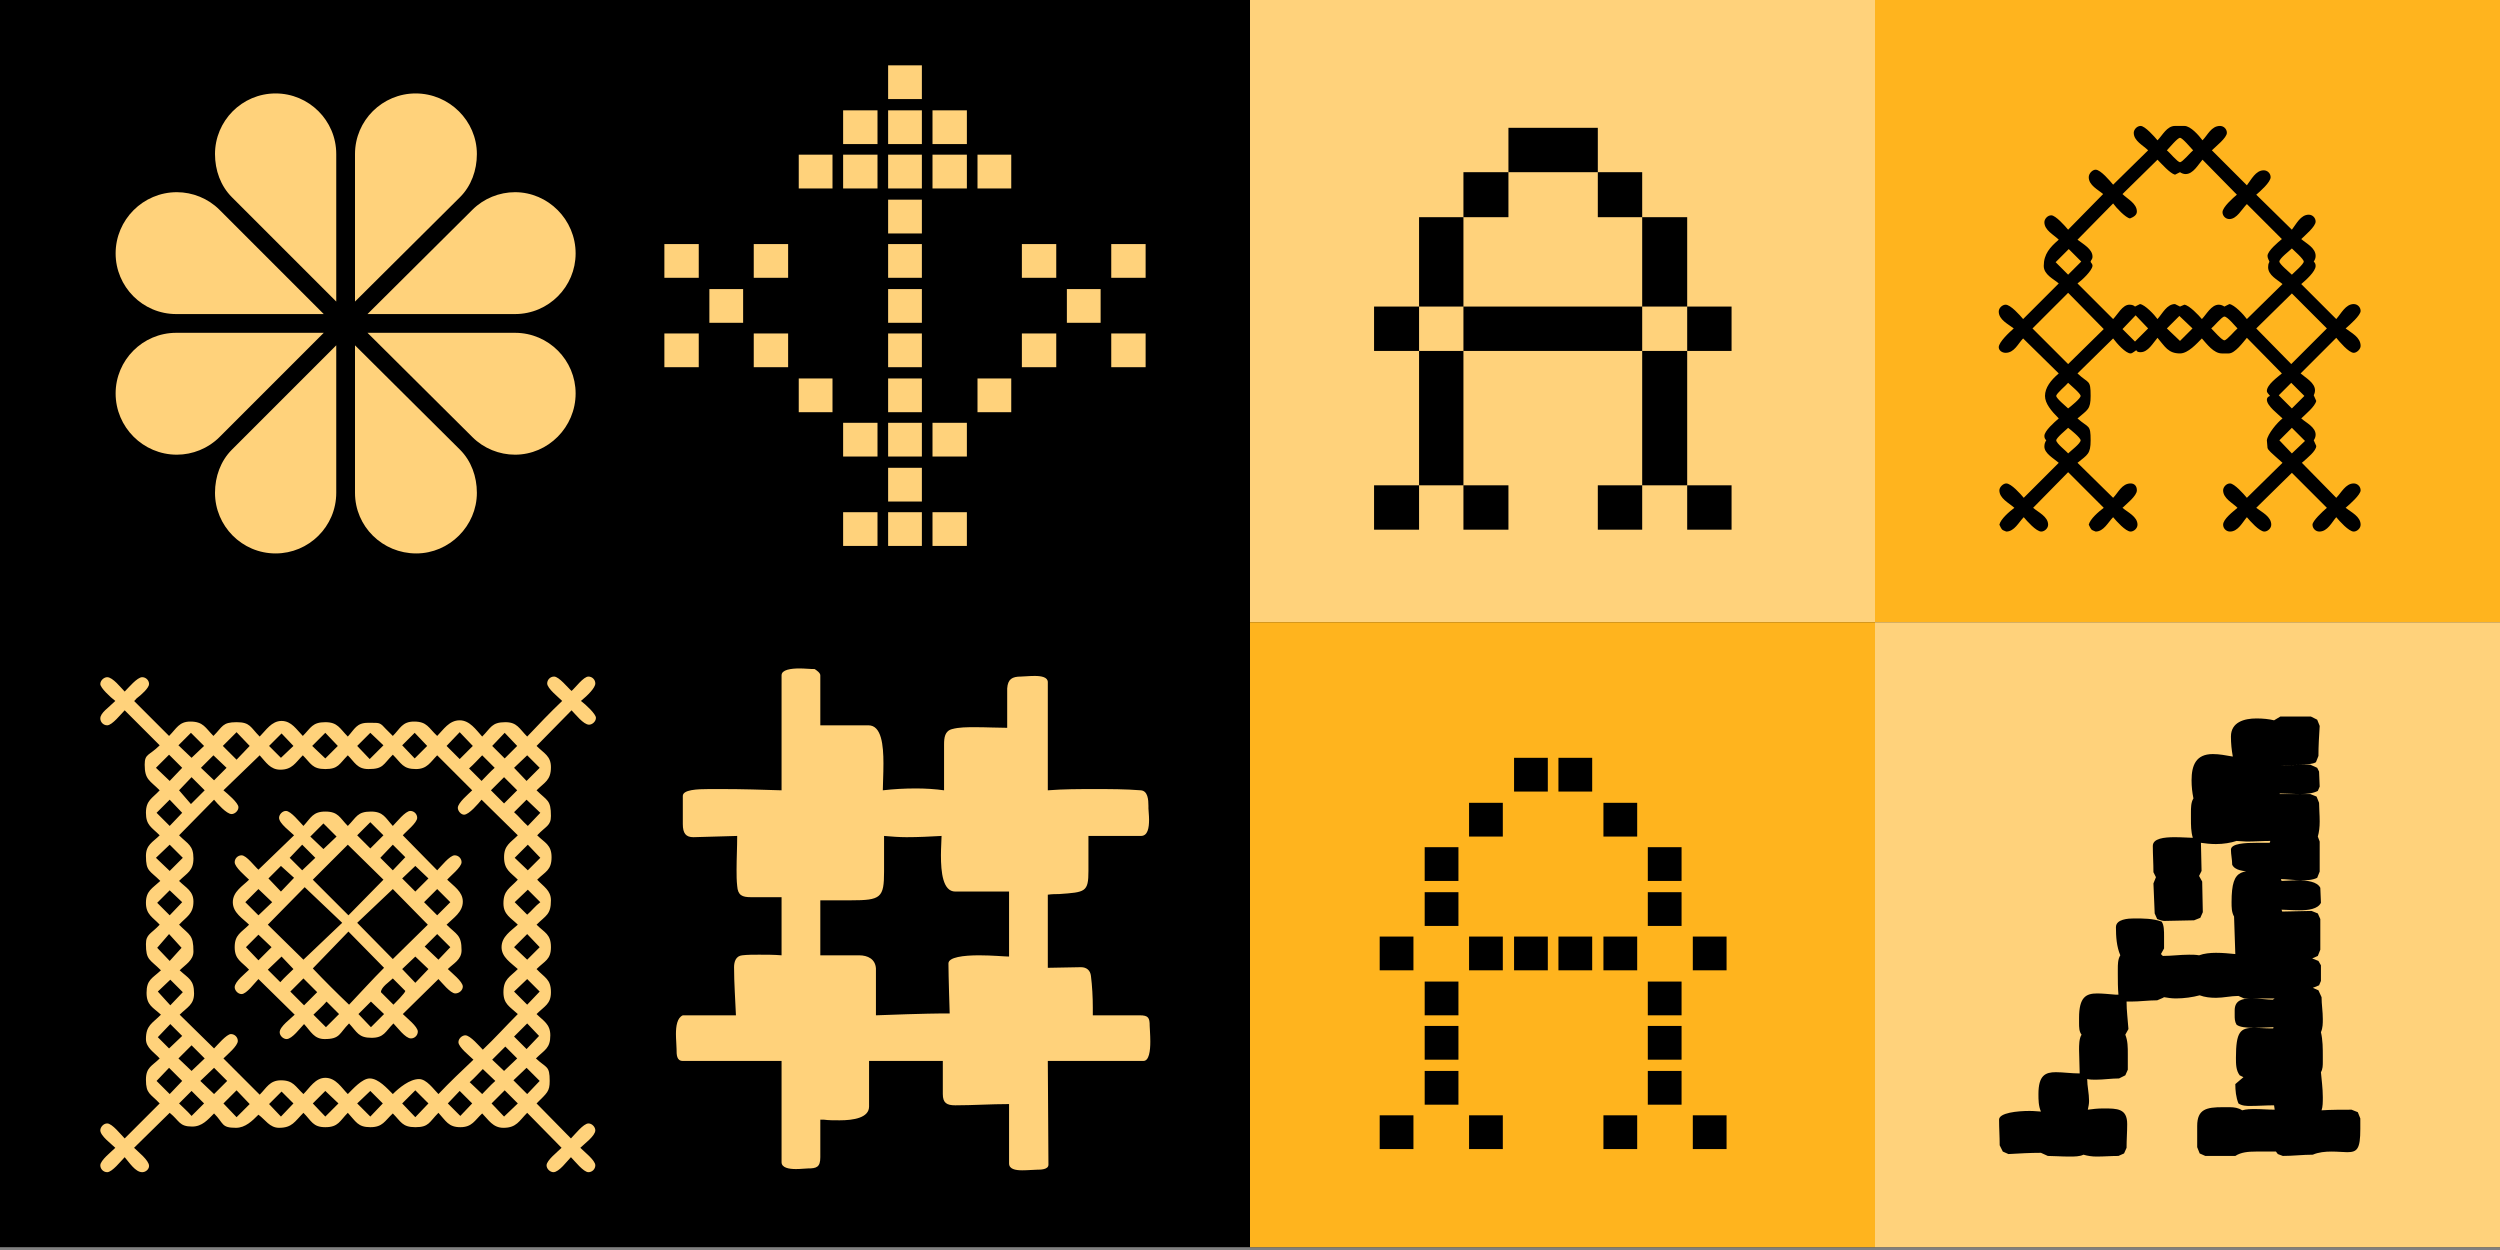 <svg xmlns="http://www.w3.org/2000/svg" xmlns:xlink="http://www.w3.org/1999/xlink" xml:space="preserve" viewBox="0 0 800 400"><rect x="0" y="0" width="800" height="400" fill="#808080" stroke="none"/><defs><path id="a" d="M0-.9h800v400H0z"/></defs><clipPath id="b"><use xlink:href="#a" style="overflow:visible"/></clipPath><path d="M-23.6-24H822v443H-23.6z" style="clip-path:url(#b)"/><path d="M400-24h200v223.1H400z" style="clip-path:url(#b);fill:#ffd27b"/><path d="M439.7 169.5v-14.2h14.4v-43h-14.4V98.1h14.4V69.5h14.2V55.1h14.4V40.9h28.6v14.2h14.2v14.4h14.4v28.6h14.2v14.2h-14.2v43h14.2v14.2h-14.2v-14.2h-14.4v14.2h-14.2v-14.2h14.2v-43h-57.2v43h14.4v14.2h-14.4v-14.2h-14.2v14.2zm28.6-57.2V98.1h-14.2v14.2zm57.2-14.2V69.5h-14.2V55.1h-28.6v14.4h-14.4v28.6zm14.4 14.2V98.1h-14.4v14.2z" style="clip-path:url(#b)"/><path d="M600-24h222v223.1H600z" style="clip-path:url(#b);fill:#ffb41e"/><path d="M658.8 148.1c-1.6-1.4-4.6-3-4.6-5.2 0-.8.2-1.4.6-2-.4-.4-.6-.8-.6-1.4 0-1.6 3.2-4.4 4.6-5.6-2.4-2.4-4.4-4.8-4.4-7.2 0-2.6 1.8-5 4.4-7.2l-11.4-11.2c-1.6 1.6-2.8 4.6-5.6 4.6-1.2 0-2.2-.8-2.2-1.8 0-1.6 3.4-4.8 4.8-6-1.8-1.4-4.8-2.8-4.8-5.4 0-1.2 1.2-2.2 2.2-2.2 1.6 0 4.6 3.4 5.6 4.6l11.4-11.4c-1.6-1.4-4.8-2.8-4.8-5.6 0-3.8 2-6 4.8-8.4-1.6-1.6-4.6-3-4.6-5.6 0-1 1-2.2 2.2-2.2 1.4 0 4.4 3.4 5.4 4.6L673 62.1c-1.6-1.4-4.6-2.8-4.6-5.4 0-1.2 1.2-2.4 2.2-2.4 1.6 0 4.6 3.6 5.6 4.8l11.2-11c-1.6-1.6-4.6-3-4.6-5.6 0-1 1-2.2 2.2-2.2 1.4 0 4.4 3.4 5.4 4.6 1.6-1.6 3-4.6 5.6-4.6h3c2 0 4.6 3 5.8 4.6 1.6-1.6 2.8-4.6 5.6-4.6 1.2 0 2.2 1 2.2 2.2 0 1.6-3.6 4.4-4.8 5.6L719 59.3c1.4-1.8 2.8-4.8 5.4-4.8 1.2 0 2.2 1 2.2 2.2 0 1.6-3.4 4.6-4.6 5.6l11.4 11.2c1.4-1.8 2.8-4.8 5.4-4.8 1.2 0 2.2 1 2.2 2.2 0 1.6-3.4 4.4-4.6 5.6 1.6 1.4 4.6 2.8 4.6 5.4q0 .9-.6 1.8c.4.4.6.8.6 1.4 0 1.8-3.2 4.6-4.6 5.8l11.2 11.2c1.6-1.8 3-4.8 5.6-4.8 1.2 0 2.2 1 2.2 2.2 0 1.4-3.4 4.4-4.8 5.6 1.8 1.4 4.8 2.8 4.8 5.6 0 1-1.2 2.2-2.2 2.2-1.6 0-4.6-3.6-5.6-4.8l-11.4 11.4c1.6 1.4 4.6 3 4.6 5.4 0 .6-.2 1.2-.4 1.6l.8 1.8c-.4 1.8-3.4 4.2-4.8 5.6 1.6 1.4 4.6 2.8 4.6 5.2q0 .9-.6 1.8l.8 1.8c0 1.6-2.8 3.8-4.6 5.4l11 11.2c1.6-1.6 3-4.6 5.6-4.6 1.2 0 2.2 1 2.2 2.2 0 1.4-3.4 4.4-4.8 5.6 1.8 1.4 4.8 2.8 4.8 5.4 0 1.2-1.2 2.2-2.2 2.2-1.6 0-4.6-3.4-5.6-4.6-1.4 1.6-2.8 4.6-5.4 4.6-1.2 0-2.2-1-2.2-2.2s3.2-4.2 4.6-5.4l-11.2-11.2-11.4 11.2c1.8 1.4 4.8 2.8 4.8 5.4 0 1.2-1.2 2.2-2.2 2.2-1.6 0-4.6-3.4-5.6-4.6-1.4 1.6-2.8 4.6-5.4 4.6-1.2 0-2.2-1-2.2-2.2 0-1.8 3.2-4.2 4.6-5.4-1.6-1.6-4.6-3-4.6-5.6 0-1 1-2.2 2.2-2.2 1.4 0 4.4 3.4 5.4 4.6l11.4-11.2c-3.8-3.4-4.6-4-4.8-4.8l-.2-2.4c.2-2 3.4-5.8 5-7-1.4-1.4-5-4-5-6 0-.6.4-1 1-1.2-.4-.6-1-1-1-1.6 0-2 3.4-4.4 4.8-5.6L719 108.1c-1.2 1.4-3.8 5-5.8 5H711c-2.6 0-4.8-3-6.4-4.8-1.6 1.6-4.4 4.8-7 4.8-3.8 0-4.8-2.2-7.2-5-1.4 1.6-3 4.6-5.4 4.6-1.4 0-1.2-.6-1.4-.6s-1.2 1-1.8 1c-1.6 0-4.4-3.2-5.6-4.8l-11.4 11.2c3.6 3.4 4.2 1.8 4.2 7.2 0 4.4-1 4.4-4.2 7.2 3.6 3.2 4.2 1.8 4.2 7 0 4.4-1 4.6-4.2 7.2l11.4 11.2c1.6-1.6 2.8-4.6 5.6-4.6 1.2 0 2 .8 2 2.2 0 1.8-3.4 4.4-4.6 5.6 1.6 1.4 4.8 2.8 4.8 5.4 0 1.2-1.2 2.2-2.2 2.2-1.6 0-4.6-3.4-5.6-4.6-1.6 1.6-3 4.6-5.6 4.6-1.6-.6-1.4-.6-2.2-2.2.4-1.8 3.2-4.2 4.8-5.4l-11.4-11.4-11.2 11.4c1.6 1.4 4.8 2.8 4.8 5.4 0 1.2-1.2 2.2-2.2 2.2-1.6 0-4.6-3.4-5.6-4.6-1.6 1.6-3 4.6-5.6 4.6-1.6-.6-1.4-.6-2.2-2.2.4-1.8 3.2-4.2 4.8-5.4-1.8-1.6-4.8-3-4.8-5.6 0-1 1.2-2.2 2.2-2.2 1.6 0 4.6 3.4 5.6 4.6zm14.4-42.8-11.4-11.6-11.4 11.4 11.4 11.4zM666 83.7l-4-4-4.2 4.2 4 4zm-.2 43c0-.8-3.2-3.4-4-4.2-.6.8-3.8 3.4-3.8 4.2s3.2 3.4 3.8 4c.8-.6 4-3.2 4-4m0 14.2c0-.8-3.2-3.4-4-4-.6.6-3.8 3.2-3.8 4 0 1 3.2 3.4 3.8 4.2.8-.8 4-3.2 4-4.2m10.4-38.8c1.4-1.4 3-4.6 5.2-4.6q1.2 0 1.8.6l1.6-.8c1.6.2 4.6 3.4 5.6 4.8 1.6-1.8 3-4.8 5.6-4.8l1.6.8 1.4-.6c1.6.2 4.6 3.4 5.6 4.6 1.4-1.4 3-4.6 5.4-4.6q.9 0 1.8.6l1.6-.8c1.6.2 4.6 3.4 5.6 4.8l11.4-11.2c-1.6-1.4-4.6-2.8-4.6-5.4 0-1.4.4-1.4.4-1.8 0-.2-.6-1-.6-1.8 0-1.6 3.4-4.4 4.6-5.4L719 65.3c-1.6 1.6-3.2 4.8-5.6 4.8-1.2 0-2.2-1-2.2-2.2 0-1.6 3.4-4.6 4.6-5.6l-11-11.2c-1.4 1.6-3 4.6-5.4 4.6q-.9 0-1.8-.6l-1.6.8c-1.6-.4-4.4-3.6-5.6-4.8l-11.2 11c1.6 1.6 4.6 3 4.6 5.6 0 1.2-1.2 1.8-2.2 2.2-1.4-.2-4.4-3.4-5.4-4.8l-11.4 11.6c1.8 1.4 4.8 3 4.8 5.4 0 1-.6 1.2-.6 1.6s.6.6.6 1.4c-.2 1.6-3.4 4.6-4.8 5.6zm11.2 3-4-4.2-4.2 4.4 4 4zm10.2-53.2c.8 0 3.4-3.2 4.2-3.8-.8-.8-3.4-4-4.2-4s-3.4 3.2-4.2 4c.8.6 3.4 3.8 4.2 3.8m0 57.2 4-4-4.2-4-4 4zm14.2-.2c.8 0 3.4-3.2 4.2-3.8-.8-.8-3.2-3.8-4.2-3.8-.8 0-3.4 3.2-4.2 3.8.8.8 3.4 3.8 4.2 3.8m32.8-3.8-11.2-11.2-11.4 11.2 11.2 11.4zm-7.2 21.6-4.2-4.2-4 4 4.2 4.2zm-.2-43c0-.8-3.2-3.6-3.8-4.2-.8.8-4 3.2-4 4.2 0 .8 3.2 3.4 4 4.2.8-.8 3.8-3.4 3.8-4.2m.4 57.4-4.2-4.2-4 4 4 4.2z" style="clip-path:url(#b)"/><path d="M400 199.1h200V419H400z" style="clip-path:url(#b);fill:#ffb41e"/><path d="M441.5 310.5v-10.8h10.8v10.8zm0 57.2v-10.8h10.8v10.8zm14.4-85.8v-10.8h10.8v10.8zm0 14.4v-10.8h10.8v10.8zm0 28.6v-10.8h10.8v10.8zm0 14.2v-10.8h10.8v10.8zm0 14.4v-10.8h10.8v10.8zm14.2-85.8v-10.8h10.8v10.8zm0 42.8v-10.8h10.8v10.8zm0 57.2v-10.8h10.8v10.8zm14.4-114.4v-10.8h10.8v10.8zm0 46.4h10.8v10.8h-10.8zm14.2-57.2h10.8v10.8h-10.8zm0 57.2h10.8v10.8h-10.8zm14.4-32v-10.8h10.8v10.8zm0 32h10.8v10.8h-10.8zm0 68v-10.8h10.8v10.8zm14.2-85.8v-10.8h10.8v10.8zm0 14.4v-10.8h10.8v10.8zm0 28.6v-10.8h10.8v10.8zm0 14.2v-10.8h10.8v10.8zm0 14.4v-10.8h10.8v10.8zm14.4-43v-10.8h10.8v10.8zm0 57.2v-10.8h10.8v10.8z" style="clip-path:url(#b)"/><path d="M600 199.1h222V419H600z" style="clip-path:url(#b);fill:#ffd27b"/><path d="M751.1 368.7c-1.2 0-3-.2-5-.2s-4.2.2-6 1c-3.2 0-6.4.4-9.6.4l-1.6-.6-.6-.8h-6.4c-2.4 0-4.8.2-6.6 1.4h-9.6l-1.8-.8-.8-2v-6.8c0-5.4 3-6 8.2-6h2.2c1.4 0 2.8.2 4 1 1.4-.4 2.8-.4 4.2-.4 2 0 4.2.2 6.2.2l-.2-1.4c-2.6 0-5 .2-7.6.2-1.2 0-2.6 0-3.8-.8-.8-2-1-4.2-1-6.2l2.6-2.2-1.2-.6c-1.2-1.6-1.2-3.6-1.2-5.6 0-8.4 1.4-9.6 5.8-9.6 1.6 0 3.4.2 5.8.2.2 0 .4 0 .4-.2v-.2c-1.4 0-3.8.2-6.2.2s-4.6-.2-5.6-1c-.6-1-.6-2-.6-3v-1.6c0-3.2 2.4-3.8 5.4-3.8 2.4 0 5.2.4 6.8.4l.6-.4h-9.8l-1.8-.8c-2.4 0-4.8.6-7.2.6-1.8 0-3.6-.2-5.2-.8-2.2.6-5 1-7.6 1-1.4 0-2.6-.2-3.8-.4-.6.4-1.4.6-2.2 1-2.8 0-5.6.4-8.4.4h-1.4c0 3 .4 5.8.6 8.8l-1 1.8c.8 2 .8 4 .8 6.2v5l-.8 1.8-2 1c-2.4 0-5 .4-7.4.4-1 0-1.8 0-2.8-.2 0 2.2.6 4.6.6 7 0 1-.2 1.8-.4 2.8 1.6-.2 3-.4 5-.4 4.4 0 7.6 0 7.6 5 0 2.6-.2 5-.2 7.6l-.8 1.8-1.8.8c-2.4 0-4.6.2-7 .2q-2.1 0-4.2-.6c-1.2.6-2.8.6-4.6.6-2.4 0-5-.2-6.8-.2l-2.2-1c-3.4 0-7 .2-10.4.4l-1.8-.8-1-2c0-2.8-.2-5.4-.2-8.2 0-2.2 5.8-2.8 9.8-2.8 1.6 0 3 .2 3.6.2-.8-1.8-.8-3.8-.8-5.6 0-6 2.2-7 5.6-7 2.2 0 5 .4 7.6.4l-.2-7.6c0-1.4 0-3.6.8-4.8-.8-1-.8-2.4-.8-3.8v-1.6c0-6.6 2.2-7.8 5.8-7.8 1.6 0 3.6.2 6 .4h.8c-.2-2.2-.2-4.4-.2-6.6v-1.6c0-1.4 0-3.2.8-4.4-1.2-2.8-1.4-6-1.4-9 0-2.6 4-2.8 5.8-2.8 3 0 6 0 8.8 1 .8 1 .8 3 .8 4.8v3.8l-1 1.8.6.6c2.8 0 5.6-.4 8.4-.4 1 0 2.2 0 3.2.2 1.6-.6 3.6-.8 5.4-.8 2.2 0 4.2.2 6.2.4l-.4-12c-.8-1.4-.8-3-.8-4.6 0-11.8 3.6-9.8 13-10.2-1.2 0-3.8.4-6.2.4-3 0-5.8-.4-6.6-2.2 0-1.6-.4-3.2-.4-4.8 0-2 4.6-2.2 8.2-2.2h4.2l.2-.6c-2.6 0-5 .2-7.6.2-1 0-2.2-.2-3.2-.2-1.8.6-4.2 1-6.6 1-1.8 0-3.4-.2-4.8-.4l.2 9-.8 1.6 1 1.8.2 9.8-.8 1.8-2 .8-9.6.2c-.4 0-1.8-.4-2.2-.6l-.8-1.8-.4-9.6.8-2-.8-1.6c0-2.8-.2-5.6-.2-8.4 0-2.4 3.6-2.8 7-2.8 2.4 0 4.8.2 5.8.2-.6-2-.6-4-.6-6.2v-1.8c0-1.6 0-3.4.8-4.6-.4-2-.6-3.8-.6-5.8 0-4.8 1.4-8.4 6.8-8.4 2.2 0 4 .4 6.4.8-.4-2.2-.6-4.2-.6-6.4 0-4.6 4.2-5.8 8.2-5.8 2 0 4 .2 5.6.6l2-1.2h9.8l2 1 .8 2c-.2 3.2-.4 6.4-.4 9.6l-.8 2c-1.8 1.2-9 .8-11.2 1l9.4-.2 2.2 1 .6 1.2.2 4.8-.6 1.4c-1.6.8-3.6 1-5.6 1-2.2 0-4.6-.2-6.6-.2v.2h9.8l2 .8.8 2c0 1.6.2 3.8.2 6q0 2.7-.6 4.8l.6 1.6v9.6l-.8 2c-1.6.8-3.6.8-5.4.8-1.2 0-5-.4-6.2-.4l.2.6c1.2 0 3-.2 5-.2 3.2 0 6.4.4 7.4 2.4l.2 4.8c-1 2-4 2.4-7 2.4-2.2 0-4.2-.2-5.6-.2l.2.6 9.4-.2 2 .8.8 1.8v9.8l-.8 2-1.8.8 2 .8.8 1.4v5l-.6 1.4-2 .8-10 .2 10-.2 1.8.8 1 2.2c0 2.2.4 4.6.4 7 0 1.4 0 2.8-.6 4.2.6 2.6.6 5.2.6 7.8v1.6c0 1.2 0 2.4-.6 3.4.2 2.4.6 5.2.6 8 0 1.6 0 3-.4 4.2 3.2-.2 6.4-.2 9.6-.2l2 .8.8 2v3.4c0 6.4-1 7.4-4.2 7.4" style="clip-path:url(#b)"/><path d="M56.4 100.5c-10.8 0-19.4-8.8-19.4-19.4 0-10.8 8.8-19.6 19.6-19.6 5 0 10 2 13.6 5.6l33.4 33.4zm13.8 39.4c-3.6 3.6-8.6 5.6-13.6 5.6-10.8 0-19.6-8.8-19.6-19.6 0-10.6 8.6-19.4 19.4-19.4h47.2zm4-76.8c-3.6-3.6-5.4-8.6-5.4-13.8 0-10.6 8.6-19.4 19.4-19.4 10.6 0 19.4 8.6 19.4 19.4v47.2zm33.4 94.6c0 10.8-8.8 19.4-19.4 19.4-10.8 0-19.4-8.8-19.4-19.4 0-5.2 1.8-10.2 5.4-13.8l33.4-33.4zm39.6-94.6-33.6 33.4V49.3c0-10.8 8.8-19.4 19.4-19.4 10.8 0 19.6 8.8 19.6 19.4 0 5.2-1.8 10.2-5.4 13.8m-14 114c-10.8 0-19.6-8.6-19.6-19.4v-47.2l33.6 33.4c3.6 3.6 5.4 8.6 5.4 13.8 0 10.6-8.8 19.4-19.4 19.4m31.6-76.6h-47.2l33.6-33.4c3.6-3.6 8.6-5.6 13.6-5.6 10.6 0 19.4 8.8 19.4 19.6 0 10.6-8.6 19.4-19.4 19.4m0 45c-5 0-10-2-13.6-5.6l-33.6-33.4h47.2c10.8 0 19.4 8.8 19.4 19.4 0 10.8-8.8 19.6-19.4 19.6m47.8-56.6V78.1h11v10.8zm0 28.6v-10.8h11v10.8zm14.4-14.2V92.5h10.8v10.8zm14.2-14.4V78.1h11v10.8zm0 28.6v-10.8h11v10.8zm14.4-57.2V49.5h10.8v10.8zm0 71.6v-10.8h10.8v10.8zm14.2-85.8V35.3h11v10.8zm0 14.2V49.5h11v10.8zm0 85.8v-10.8h11v10.8zm0 28.6v-10.8h11v10.8zm14.4-143V20.9H295v10.8zm0 14.4V35.3H295v10.8zm0 14.2V49.5H295v10.8zm0 14.4V63.9H295v10.8zm0 14.2V78.1H295v10.8zm0 14.4V92.5H295v10.8zm0 14.2v-10.8H295v10.8zm0 14.4v-10.8H295v10.8zm0 14.2v-10.8H295v10.8zm0 14.4v-10.8H295v10.8zm0 14.2v-10.8H295v10.8zm14.2-128.6V35.3h11v10.8zm0 14.2V49.5h11v10.8zm0 85.8v-10.8h11v10.8zm0 28.6v-10.8h11v10.8zm14.4-114.4V49.5h10.8v10.8zm0 71.6v-10.8h10.8v10.8zm14.2-43V78.1h11v10.8zm0 28.6v-10.8h11v10.8zm14.4-14.2V92.5h10.8v10.8zm14.2-14.4V78.1h11v10.8zm0 28.6v-10.8h11v10.8zm12.5 215.8c0 3-.4 6.2-2.2 6.2h-30.6l.2 33.2c0 1.6-2.6 1.6-3.6 1.6s-3 .2-4.8.2c-2.2 0-4.2-.4-4.2-2.2v-19c-5.8 0-11.6.4-17.2.4-2.8 0-4-.8-4-3.6v-10.6h-23.6v14.6c0 3.6-5 4.4-9.4 4.4-1.8 0-3.6 0-5-.2h-1.2v12c0 3.2-1.2 3.6-4 3.6-.8 0-2.2.2-3.8.2-2.2 0-4.6-.4-4.6-2.2v-32.4h-31.6c-2 0-2-2-2-3.8 0-1.2-.2-3-.2-4.8 0-2.6.4-5.2 2.2-6h17c-.2-5-.6-10.2-.6-15.4 0-1.8.6-3.6 2.6-3.8 1.6-.2 3.6-.2 5.4-.2 2.4 0 4.8 0 7.2.2v-18.6h-9.8c-2.8 0-4.2-.6-4.4-3.6-.2-1.8-.2-3.4-.2-5.2 0-3.6.2-7.2.2-10.8l-14 .4c-2.4 0-3.4-1.2-3.4-4.2v-9c0-2 4.6-2.2 8.4-2.2h4.4c6.2 0 12.6.2 18.8.4v-36.8c0-1.8 3-2.2 5.8-2.2 1.6 0 3.2.2 4.8.2.6.4 1.8 1.2 1.8 2v16h15.4c4.2 0 4.8 6.4 4.8 12.2 0 3.6-.2 6.8-.2 8.6 3.4-.4 7-.6 10.6-.6 3 0 6.2.2 9 .6v-14.6c0-2.2.2-4.4 2.6-5 2.2-.6 4.8-.6 7.4-.6 3.6 0 7.2.2 10.2.2v-12.6c.2-3 1.6-3.8 4.4-3.8.8 0 2.6-.2 4.4-.2 2.2 0 4.2.4 4.2 2v34.6c5-.4 10-.4 15-.4 4.8 0 9.8 0 14.8.4 2.2.2 2.4 3 2.4 5v.8c0 .6.2 2.2.2 3.6 0 2.6-.4 5.2-2.6 5.2h-16.8v11.2c0 6.8-1 6.8-9.4 7.4-1 0-2.2 0-3.6.2v23.4l10.6-.2c1.8 0 3 1 3.2 2.8.4 3.2.6 6.8.6 10.2v2.4h15c2.8 0 3.2.8 3.2 3.4 0 .6.2 2.8.2 5m-45.2-48h-17.2c-4 0-4.6-6.2-4.6-11.6 0-2.6.2-4.8.2-6.2-3.6.2-7.4.4-11.2.4-2.4 0-4.8-.2-7.2-.4v11.4c0 8.4-1 9.2-10.6 9.2h-9.8v17.6h12.4c2.8 0 5.2 1.2 5.4 4.2v15c15.8-.6 21-.6 22.8-.6h.8s-.4-12.2-.4-16c0-2 4.8-2.6 9.8-2.6 4.2 0 8.4.4 9.6.4zm-134.4-53.4c-1.8 0-4.4-3.4-5.6-4.6l-11.2 11.4c2.4 2.4 4.6 3.2 4.6 6.8 0 4.2-2 4.8-4.6 7.4 3.4 3.4 4.6 3 4.6 8.2 0 3.2-1.6 3.2-4.4 6.2 2.4 2.4 4.6 3 4.6 7 0 4.2-2 4.6-4.6 7.2 2 2.2 4.4 3.4 4.4 6.6 0 4.6-1.6 4.8-4.6 7.8 2.6 2.6 4.6 3 4.6 7.2 0 4-2 4.4-4.6 7 2.6 2.8 4.6 3.2 4.6 7.4 0 3.8-2 4.4-4.6 7 2.2 2.2 4.4 3.2 4.4 6.8 0 4.2-1.8 4.6-4.6 7.4 3.4 3.2 4.4 2.2 4.4 7.2 0 3.4-.8 3.8-4.2 7.2l11 11.2c1.2-1.2 4-4.8 5.6-4.8 1.2 0 2.2 1.2 2.2 2.2 0 1.8-3.6 4.4-4.8 5.6 1.2 1.2 4.8 4 4.8 5.6 0 1.2-1 2.2-2.2 2.2-1.6 0-4.4-3.6-5.6-4.8-1.2 1.2-3.8 4.8-5.6 4.8-1 0-2.2-1-2.2-2.2 0-1.6 3.6-4.4 4.8-5.6l-11-11.2c-2.6 2.6-3.4 4.8-7.6 4.8-3.4 0-4.8-2.6-6.8-4.6-2.4 2.2-3.2 4.4-7 4.4s-4.6-2-7-4.6c-3 3-3 4.6-7.4 4.6-4.2 0-4.6-1.8-7.2-4.4-2.6 2.4-3.2 4.4-7.2 4.4s-4.6-1.8-7.2-4.6c-2.6 2.6-3 4.6-7.2 4.6-4 0-4.4-2-7-4.6-2.8 2.8-3.6 4.8-7.8 4.8-3 0-4.4-2.6-6.6-4.2-2 2-4.2 4.2-7.2 4.2-4.8 0-3.8-1.4-7-4.6-2 2-3.8 4.2-7 4.2-4.2 0-4-1.8-7.2-4.4l-11.4 11.2c1.2 1.2 4.8 4 4.8 5.8 0 1-1 2-2.2 2-2.2 0-4.2-3.2-5.6-4.8-1.2 1.2-4 4.8-5.6 4.8-1.2 0-2.2-1-2.2-2.2 0-1.6 3.6-4.4 4.8-5.6-1.2-1.2-4.8-3.8-4.8-5.6 0-1 1-2.2 2.2-2.2 1.6 0 4.4 3.6 5.6 4.8l11.2-11.2c-3-3.2-4.4-3-4.4-7.6 0-4 2-4.4 4.4-6.8-1.8-2-4.4-3.4-4.4-6.2 0-4.4 2-5 4.8-7.8-2.6-2.4-4.6-3-4.6-7 0-4.2 1.8-4.6 4.6-7.2-3.6-3.6-4.8-3.2-4.8-8.4 0-3.2 1.6-3.2 4.4-6.2-2.2-2.4-4.4-3.2-4.4-7s2-4.6 4.6-7c-3.4-3.4-4.6-3-4.6-8 0-3.6 2.2-4.4 4.4-6.6-2.6-2.6-4.4-3.2-4.4-7.2s2-4.6 4.4-7.2c-3.2-3.2-4.8-3.4-4.8-8.2 0-3.6 1.4-2.8 4.8-6.2l-11.2-11.2c-1.2 1.2-4 4.8-5.6 4.8-1.2 0-2.2-1-2.2-2.2 0-1.8 2.6-3.4 4.8-5.6-1.6-1.2-4.8-4.2-4.8-5.4s1.2-2.2 2.2-2.2c1.8 0 4.4 3.4 5.6 4.6 1.2-1.2 4-4.6 5.6-4.6 1.2 0 2.2 1 2.2 2.2s-2.4 3.4-4 4.6c-.6.6-.6.8-.8.8l11.2 11.2c2.4-2.4 3.2-4.6 6.8-4.6 4.2 0 4.8 2 7.4 4.6 3-3 2.8-4.4 7.4-4.4 4.4 0 4.4 1.6 7.4 4.6 2-2 3.8-5 7-5s4.8 2.8 6.8 4.8c2.6-2.6 3-4.4 7.2-4.4 4 0 4.6 2 7.2 4.6 2.2-2.4 2.8-4.4 6.4-4.4h1.4c2.4 0 2.6 0 4.4 2l2.2 2.2c2.4-2.4 3-4.6 6.8-4.6 4.2 0 4.6 2 7.4 4.6 2-2 3.8-5 7.2-5 3.2 0 5.2 3 7.2 5.2 2.8-2.8 3-4.6 7.4-4.6 3.8 0 4.4 2 7 4.6 3.6-3.8 7.4-7.8 11.2-11.4-1.2-1.2-4.8-4-4.8-5.6 0-1.2 1-2.2 2.2-2.2 1.6 0 4.4 3.6 5.6 4.6 1.2-1 3.8-4.6 5.4-4.6 1.2 0 2.2 1 2.2 2.2 0 1.4-2.4 3.8-4.6 5.6 1.6 1.2 4.8 4.2 4.8 5.4s-1.2 2.2-2.2 2.2m-134.4 9.6-4.2 4.2 4.4 4.2 4-4.2zm.2 28.8-4.4 4.2 4.4 4.2 4.2-4.2zm0-14.4-4.2 4.2 4.2 4.2 4-4.2zm-.2 85.8-4 4.2 4.2 4.2 4-4.2zm.2-56.8-4 4 4 4 4-4.2zm-.2 14-3.8 4.4 4 4.2 3.8-4.2zm.4 14.6-4 3.8 4 4.4 4-4.2zm0 14.2-4 4.2 3.6 3.6 4.2-4zm6.6-93.2-4 4 4.2 4 4-3.8zm.2 100-4.2 4.2 4.2 4 4.2-4zm100-60.2c0-3.8 2-4.6 4.4-7l-11.6-11.4c-1 1.2-4 4.8-5.6 4.8-1 0-2-1.2-2-2.2 0-1.6 3.4-4.4 4.6-5.6l-11.2-11.2c-2.2 2.2-3.2 4.4-6.8 4.4-4.2 0-4.6-1.8-7.4-4.6-3.2 3.2-3 4.6-7.8 4.6-3.6 0-4.4-2.2-6.6-4.4-2.8 2.8-3 4.4-7.2 4.4s-4.6-1.8-7.2-4.4c-2.4 2.4-3.4 4.6-7.2 4.6-3.2 0-4.6-2.4-6.6-4.6l-11.6 11.2c1.2 1 4.8 4 4.8 5.4 0 1.2-1.2 2.2-2.2 2.2-1.6 0-4.6-3.4-5.6-4.6l-11.2 11.4c2.8 2.8 4.6 3.2 4.6 7.4 0 4-2 4.6-4.6 7.2 2.2 2.2 4.6 3.2 4.6 6.6 0 4-2.2 4.8-4.6 7.4 3.4 3.4 4.6 3.2 4.6 8.6 0 2.8-2.6 4.2-4.4 6 2.8 2.6 4.6 3 4.6 7.4 0 3.6-2.2 4.4-4.6 6.8l11 10.8c1-1 4-4.6 5.4-4.6 1.2 0 2.2 1 2.2 2.2 0 1.6-3.4 4.4-4.6 5.6l11.6 11.6c2.2-2.2 3.2-4.6 6.8-4.6 4 0 4.6 2 7.2 4.4 2-2 3.8-5.2 7-5.2 3.4 0 5.2 3.2 7.2 5.2 1.6-1.6 4.6-5 7-5 2.8 0 5.6 3.2 7.4 5 2-2 5.4-4.8 8.4-4.8 2.4 0 4.6 3.2 6.2 4.8 3.6-3.8 7.4-7.4 11.2-11-1.2-1.2-4.8-4-4.8-5.6 0-1.2 1.2-2.2 2.2-2.2 1.6 0 4.6 3.6 5.6 4.6 3.8-3.6 7.4-7.6 11.2-11.4-2.6-2.4-4.6-3.2-4.6-7 0-4.2 2-4.8 4.6-7.4-2.2-2-5.2-3.8-5.2-7 0-3.4 3-5.2 5.2-7.2-2.2-2.2-4.6-3.2-4.6-6.8 0-4.2 2-4.8 4.6-7.6-2.4-2.4-4.4-3.2-4.4-7.2m-100-25.6-4 4.2 3.8 4.4 4.4-4.4zm0 100.4-4 4c1.4 1.4 2.8 2.6 4 4l4-4zm7.2-7.4-4.4 4.2 4.4 4.2 4.2-4.2zm-.2-100-4 4 4.2 4 4-4zm7.4-7.4-4.4 4.4 4.4 4.4 4.2-4.4zm0 114.6-4.2 4.2 4.2 4.4 4.2-4.2zm67.2-53c3.2 3.2 4.8 3.2 4.8 8.2 0 3-2.6 4.2-4.4 6 1.2 1.2 4.8 4 4.8 5.6 0 1.2-1.2 2.2-2.4 2.2-1.6 0-4.4-3.6-5.4-4.6l-11.4 11.2c1.2 1.2 4.8 4 4.8 5.6 0 1.2-1 2.2-2.2 2.2-1.8 0-4.4-3.6-5.6-4.8-2.6 2.6-3 4.6-7 4.6-4.2 0-4.6-1.8-7.2-4.6-3.2 3.2-2.8 5-7.8 5-3.4 0-4.4-2.4-6.6-4.8-1.2 1.2-3.8 4.8-5.6 4.8-1 0-2.2-1-2.2-2.2 0-1.8 3.6-4.4 4.8-5.6l-11.6-11.4c-1.2 1.2-3.8 4.8-5.4 4.8-1.2 0-2.2-1.2-2.2-2.2 0-1.8 3.4-4.4 4.6-5.6-2.4-2.6-4.6-3.2-4.6-7.2s2-4.6 4.6-7.2c-2-2-5.2-3.8-5.2-7.2s3.2-5.2 5.2-7.2c-1.2-1.2-4.6-4-4.6-5.6 0-1.2 1-2.2 2.2-2.2 1.6 0 4.2 3.6 5.4 4.6l11.4-11c-1.2-1.2-4.8-3.8-4.8-5.6 0-1 1-2.2 2.2-2.2 1.6 0 4.4 3.6 5.6 4.8 2.4-2.6 3-4.6 7-4.6 4.2 0 4.6 2 7.2 4.6 2.8-2.8 3-4.6 7.4-4.6 4 0 4.6 2 7 4.6 1.2-1.2 4-4.8 5.6-4.8 1.2 0 2.2 1 2.2 2.2 0 1.6-3.6 4.4-4.6 5.6l11 11.2c1.2-1.2 4-4.8 5.6-4.8 1.2 0 2.2 1 2.2 2.2 0 1.6-3.6 4.4-4.6 5.6 2 2 5 3.8 5 7 0 3.4-3 5.2-5.2 7.4m-60.2-11.4-4.2 4.2 4.2 4.2 4.4-4.2zm0 14.6-4 4 4 4.2 4.2-4.2zm14.8-15.2-11.8 12 11.4 11.2 12.4-11.8zm-7.4 22.2-4.4 4.2 4 4c1.4-1.6 2.8-2.8 4.2-4.2zm-.2-29-4 4 4 4.2 4.2-4.4zm.2-42.4-4 4 3.8 3.8 4-3.8zm0 114.6-4 4 3.8 4 4-4.2zm6.6-79-4 4.2 4 4 4.2-4zm.4 42.8-4.2 4.2 4.4 4.4 4.2-4.2zm6.4-49.6-4.2 4.2 4.2 4 4.2-4zm.6-29-4.2 4.2 4.2 4 4-4zm7.2 35.8-11.2 11.2 11.4 11.4 11.2-11.4zm.2 27.8-11.4 11.8c3.8 4 7.6 7.8 11.6 11.6 3.6-3.8 7.4-8 11.2-11.8zm-7.4 51-4 4 4 4.2 4.2-4.2zm.4-28.6c-1.2 1.4-2.8 2.8-4.2 4.2l4 4 4.2-4.2zm14-86-4.2 4.2 4 4.2 4.4-4.4zm0 28.6-4.2 4.2 4.2 4.2 4.2-4.2zm7.2 21.4-11.4 10.8 11.4 11.6 11.2-11zm-7.2 64.6-4.2 4 4.2 4.2 4-4.2zm.2-28.6-4 4 4 4.2 4.2-4.2zm7-50.2-4 4.2 4 4 4-4.2zm0 42.8c-1 1-3.8 2.8-3.8 4.4l4 4c.4-.4 3.8-3.8 3.8-4.4zm7-78.6-4 4 4 4.2 4-4zm.2 42.6-4.2 4 4.2 4.2 4.2-4.2zm0 29-4.2 4 4.2 4.4 4.2-4.4zm0 42.8-4.2 4.2 4.2 4.4 4.2-4.4zm7-64.4-4.2 4.2 4.2 4.2 4.2-4.2zm0 14.4-4 4 4.4 4.2 3.8-4zm7.2-64.6-4.2 4.4 4.2 4.2 4.2-4.2zm0 114.8-3.8 4 4 4 3.8-4zm7.2-107.4c-1.4 1.4-2.6 2.8-4.2 4.2l4 4c1.4-1.4 2.8-3 4.2-4.2zm.2 100.4c-1.4 1.4-2.6 2.8-4.2 4.2l4 3.8c1.4-1.4 2.6-2.8 4.2-4.2zm6.8-93.4-4.2 4.2 4.2 4.2 4.2-4.2zm.2 100.2-4.2 4.2 4 4.2 4.4-4.2zm0-114.4-4 4.2 4 4 4-4zm.2 100.4-4.2 4.2 3.8 3.6 4.2-4zm6.8 6.8-4.2 4 4.4 4.4 4-4.2zm.2-100-4.2 4 4 4.2 4.2-4.2zm-.2 14.2-4 4c1.6 1.4 2.8 3 4.4 4.4l4-4.2zm.2 43-4.2 4.2 4.2 4 4-4zm0 14.4-4.2 4 4.2 4.2 4-4.2zm0 14.2-4.2 4.2 4 4 4-4.2zm.2-57.2-4.2 4.2 4.2 4 4-4zm0 14.4-4.2 4 4 4c1.4-1.2 2.6-2.8 4.2-4z" style="fill:#ffd27b;clip-path:url(#b)"/><defs><path id="c" d="M947.3 0h800v400h-800z"/></defs><clipPath id="d"><use xlink:href="#c" style="overflow:visible"/></clipPath><g style="clip-path:url(#d)"><path d="M683.5 384.3V207.8h34.8v176.5zm52.2.3c30.5-23.2 60.8-47 91.2-70.5-8.5 4.8-18 7-27.8 7-31.8 0-57.2-26-57.2-57.5s25.8-57.2 57.2-57.2 57.5 25.5 57.5 57.2c0 3-.2 5.8-.8 8.8l.5-.2v2.2l-1 .8-1.2 5 2.2-1.8v2.2l-3.2 2.5-2.5 6 5.8-4.5v2.2l-7.8 6c-2.2 3.5-4.8 7-7.5 10l15.2-11.8v2.2l-72.2 56h5.2l67-52v2.2l-64.2 49.8h5.2l59-45.8v2.2l-56 43.5h5.2l50.8-39.2v2.2l-48 37h5.5l42.5-33v2.2l-39.8 30.8h5.2l34.5-26.8v2.2L825 349.3h5.2l26.2-20.2v2.2l-23.5 18h5.5l18-14v2.2l-15.2 11.8h5.2l10-7.8v2.2l-7 5.5h5.2l1.8-1.2v1.2h.5v35.2H735.7zm41.5-121c0 12.2 9.8 22.2 22 22.2s22.2-10 22.2-22.2-10-22-22.2-22-22 9.7-22 22" style="fill:#ffb41e"/></g><g style="clip-path:url(#d)"><path d="M683.5 384.3V207.8h34.8v176.5zm52.2.3 45.8-35.2H857v35.2zm121-121c0 31.8-25.8 57.5-57.5 57.5s-57.2-26-57.2-57.5 25.8-57.2 57.2-57.2 57.5 25.4 57.5 57.2m-79.5 0c0 12.2 9.8 22.2 22 22.2s22.2-10 22.2-22.2-10-22-22.2-22-22 9.7-22 22" style="fill:#fff"/></g></svg>